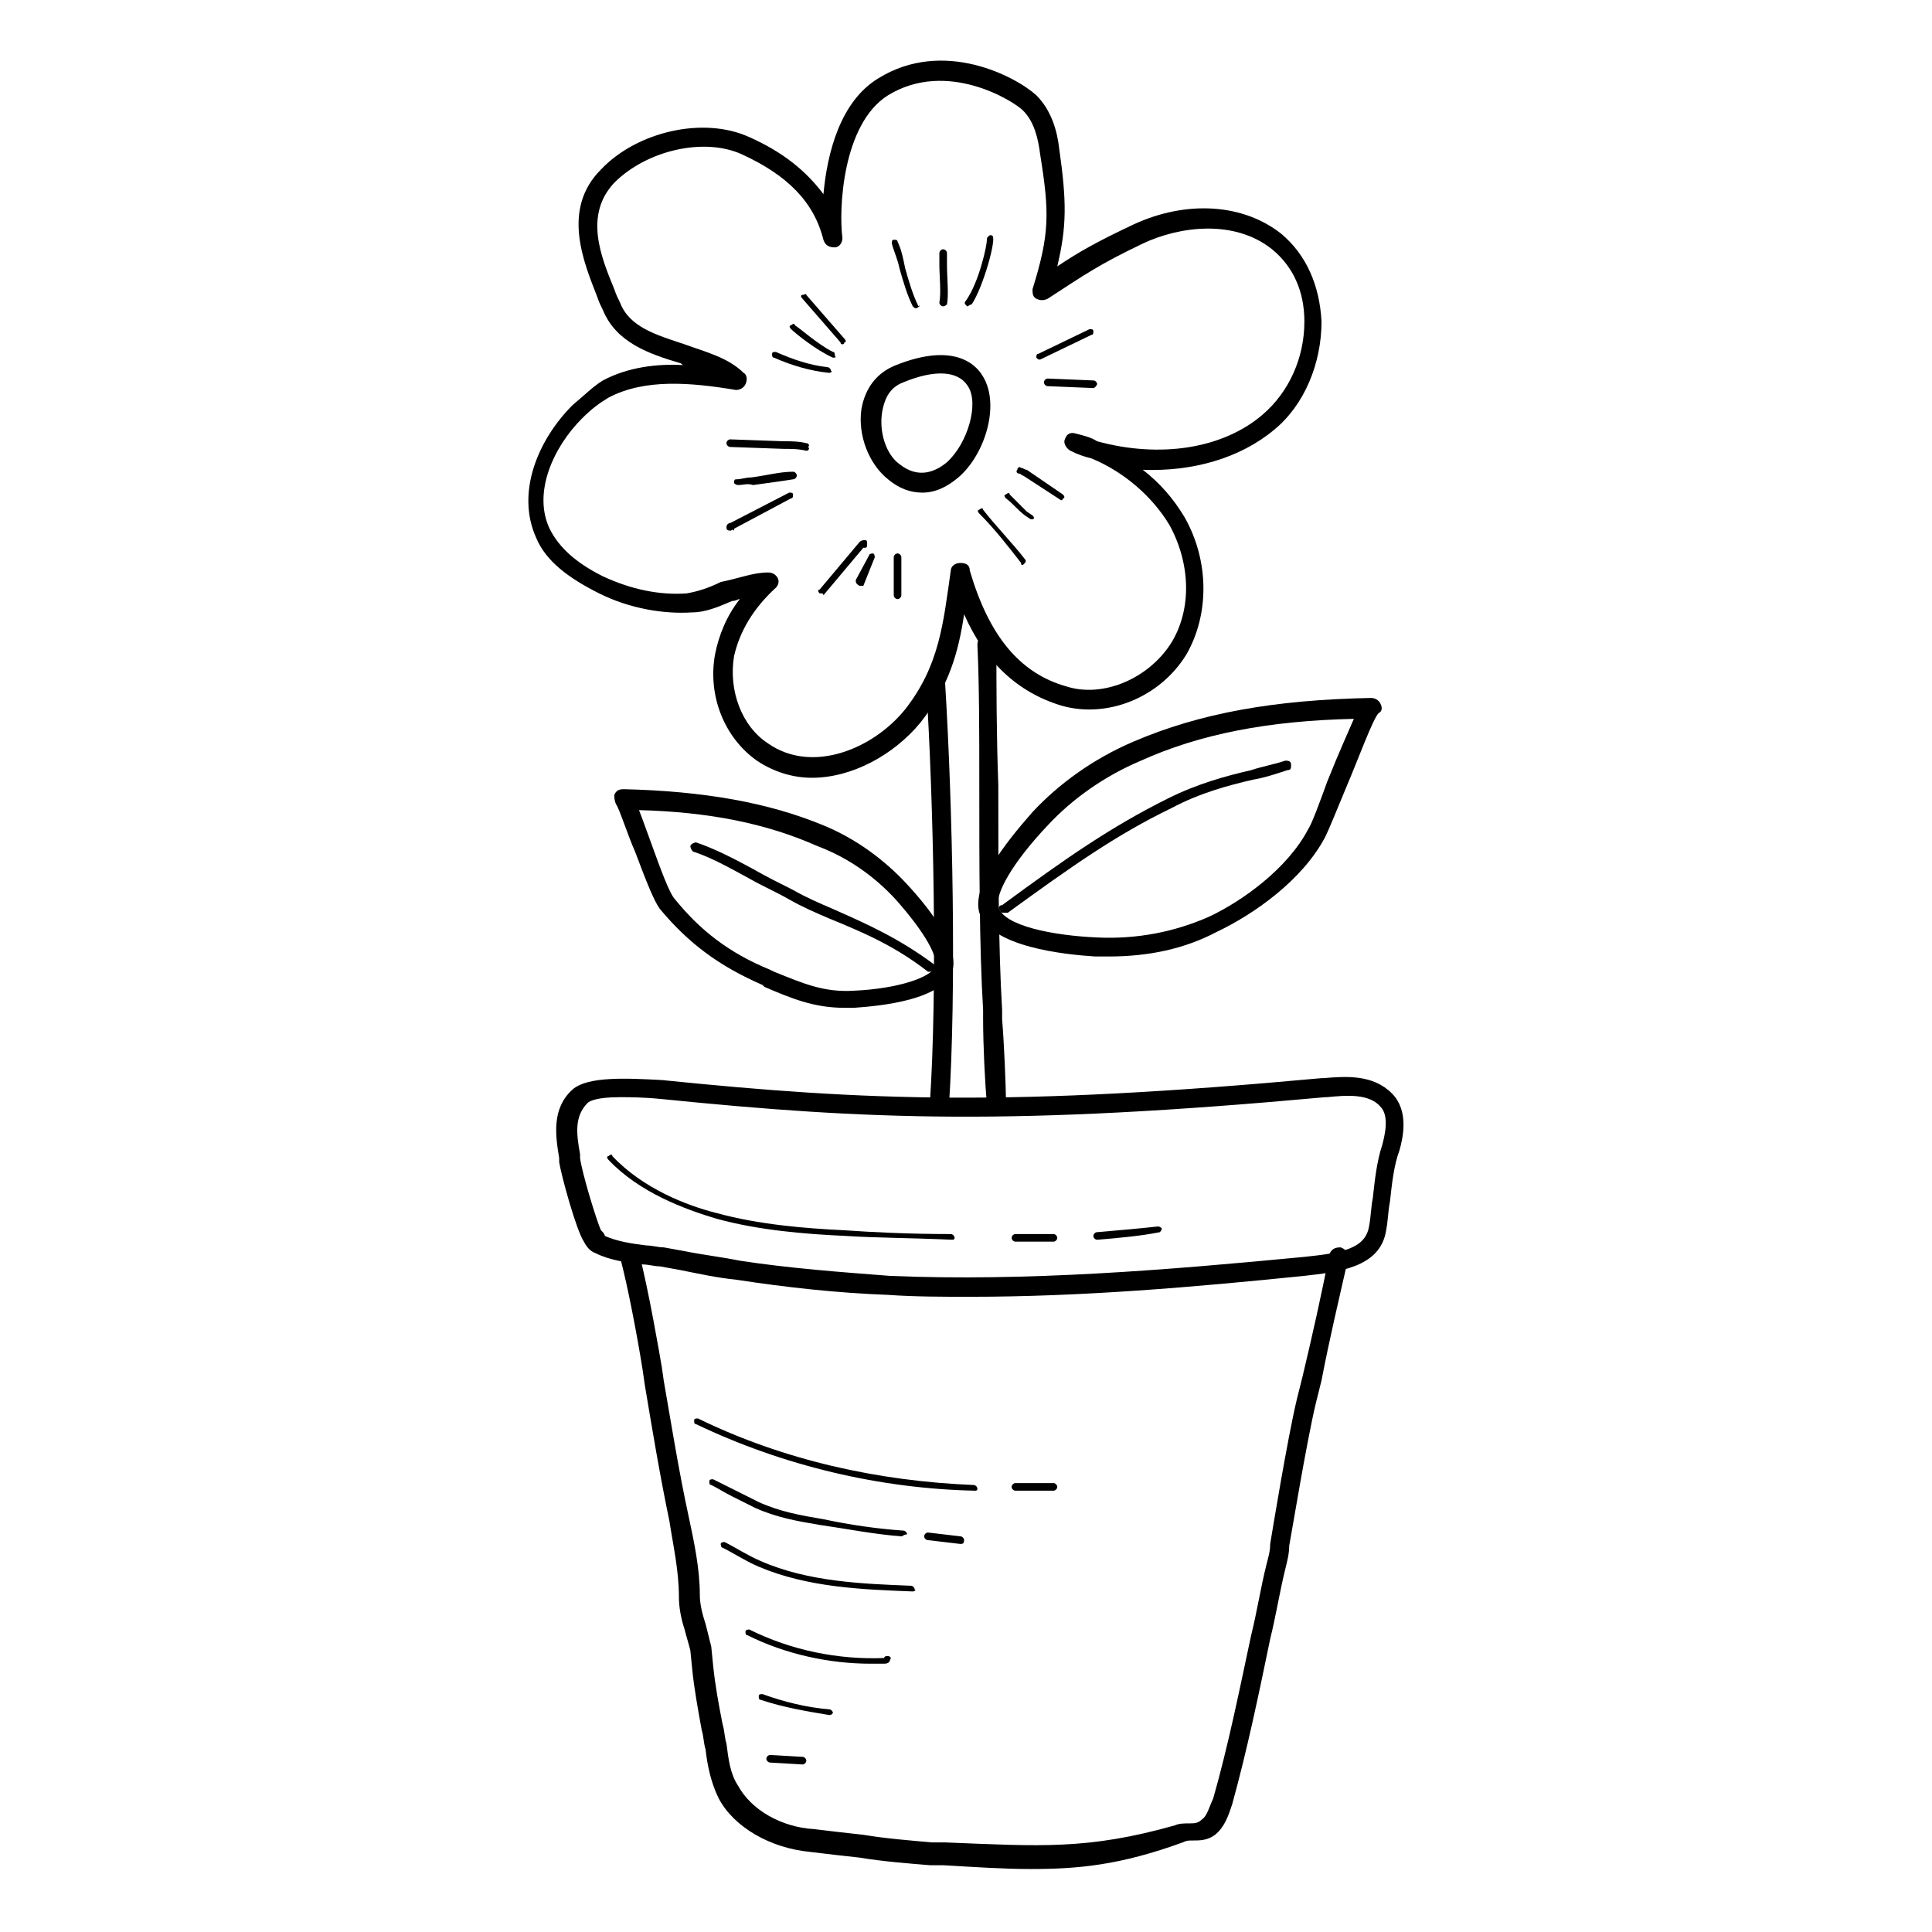 <?xml version="1.0" encoding="UTF-8"?>
<!-- The Best Svg Icon site in the world: iconSvg.co, Visit us! https://iconsvg.co -->
<svg fill="#000000" width="800px" height="800px" version="1.1" viewBox="144 144 512 512" xmlns="http://www.w3.org/2000/svg">
 <g>
  <path d="m401.01 487.66c-7.055 0-14.609 0-21.664-0.504-13.602-0.504-27.207-2.016-40.305-4.031-5.039-0.504-9.574-1.512-14.609-2.519l-5.543-1.008c-1.512 0-3.023-0.504-4.535-0.504-4.031-0.504-8.566-1.008-12.594-3.023-1.512-0.504-2.519-2.016-3.023-3.023-2.016-3.023-6.047-17.633-6.551-21.16v-1.008c-1.008-6.047-2.016-13.098 3.527-18.137 4.031-3.527 14.105-3.023 23.68-2.519 54.41 5.543 92.699 7.055 174.82-0.504h0.504c6.047-0.504 13.098-1.008 18.137 4.031 4.535 4.535 3.023 11.586 2.016 15.113-1.512 4.031-2.016 9.07-2.519 13.602-0.504 2.519-0.504 5.039-1.008 7.559-1.512 10.078-13.098 11.082-21.664 12.09-29.723 3.027-58.945 5.547-88.668 5.547zm-92.703-52.898c-6.047 0-8.062 1.008-8.566 1.512-3.527 3.527-3.023 8.062-2.016 13.602v1.008c0.504 4.031 4.535 17.129 5.543 19.145 0.504 0.504 1.008 1.008 1.008 1.512 3.527 1.512 7.055 2.016 11.082 2.519 1.512 0 3.023 0.504 4.535 0.504l5.543 1.008c5.039 1.008 9.574 1.512 14.609 2.519 13.098 2.016 26.703 3.023 39.801 4.031 36.273 1.512 73.051-1.512 109.83-5.039 9.574-1.008 16.121-2.016 17.129-8.062 0.504-2.519 0.504-5.039 1.008-7.559 0.504-4.535 1.008-9.574 2.519-14.105 0.504-2.016 2.016-7.559-0.504-10.078-3.023-3.527-9.07-3.023-14.105-2.519h-0.504c-82.625 7.559-120.91 6.047-175.83 0.504-5.039-0.5-8.566-0.5-11.086-0.5z"/>
  <path d="m417.13 639.31c-7.055 0-14.609-0.504-23.176-1.008h-3.527c-6.047-0.504-12.594-1.008-18.641-2.016-4.535-0.504-9.07-1.008-13.098-1.512-10.578-1.008-20.152-6.551-24.184-14.105-2.016-4.031-3.023-8.566-3.527-13.098-0.504-1.512-0.504-3.527-1.008-5.039-1.008-5.543-2.016-11.082-2.519-16.121l-0.504-5.039c-0.504-2.016-1.008-3.527-1.512-5.543-1.008-3.023-1.512-6.047-1.512-8.566 0-7.055-1.512-13.602-2.519-20.152-2.519-12.09-4.535-24.184-6.551-36.273l-0.504-3.527c-1.512-9.574-4.031-22.672-6.047-30.23-0.504-1.512 0.504-2.519 2.016-3.023 1.512-0.504 2.519 0.504 3.023 2.016 2.519 9.574 5.543 27.207 6.047 30.23l0.504 3.527c2.016 11.586 4.031 24.184 6.551 35.77 1.512 7.055 3.023 14.105 3.023 21.16 0 2.016 0.504 4.535 1.512 7.559 0.504 2.016 1.008 4.031 1.512 6.047l0.504 5.039c0.504 5.039 1.512 10.578 2.519 15.617 0.504 1.512 0.504 3.527 1.008 5.039 0.504 4.031 1.008 8.062 3.023 11.082 3.527 6.551 11.586 11.082 20.152 11.586 4.031 0.504 8.566 1.008 13.098 1.512 6.047 1.008 12.594 1.512 18.137 2.016h3.527c25.191 1.008 37.785 2.016 60.961-4.535 1.008-0.504 2.519-0.504 3.527-0.504 1.512 0 2.519 0 3.527-1.008 1.512-1.008 2.016-3.527 3.023-5.543 4.031-14.105 7.055-29.223 10.078-43.328 1.512-6.047 2.519-12.594 4.031-18.641 0.504-2.016 1.008-3.527 1.008-5.543 0.504-3.023 4.535-27.711 7.055-38.289l1.512-6.047c2.519-10.578 5.039-21.664 7.055-32.242 0.504-1.512 1.512-2.016 3.023-2.016 1.512 0.504 2.016 1.512 2.016 3.023-2.519 11.082-5.039 21.664-7.055 32.242l-1.512 6.047c-2.519 10.578-6.551 35.266-7.055 37.785 0 2.016-0.504 4.031-1.008 6.047-1.512 6.047-2.519 12.594-4.031 18.641-3.023 14.609-6.047 29.223-10.078 43.832-1.008 3.023-2.016 6.047-4.535 8.062-2.016 1.512-4.031 1.512-6.047 1.512-1.008 0-1.512 0-2.519 0.504-16.625 6.047-27.711 7.055-40.305 7.055z"/>
  <path d="m392.95 438.79s-0.504 0 0 0c-1.512 0-2.519-1.512-2.519-2.519 2.016-30.23 1.008-79.098-1.008-111.34 0-1.512 1.008-2.519 2.519-2.519s2.519 1.008 2.519 2.519c2.016 32.746 3.023 81.617 1.008 112.35-0.504 0.508-1.512 1.516-2.519 1.516z"/>
  <path d="m408.06 438.79c-1.512 0-2.519-1.008-2.519-2.519-0.504-4.535-1.008-15.617-1.008-22.168v-2.519c-1.008-16.625-1.008-38.289-1.008-59.449 0-13.602 0-26.703-0.504-37.281 0-1.512 1.008-2.519 2.519-2.519 1.512 0 2.519 1.008 2.519 2.519 0 10.578 0 23.68 0.504 37.281 0 21.16 0 42.824 1.008 59.449v2.519c0.504 6.047 1.008 17.633 1.008 21.664 0 2.016-1.008 3.023-2.519 3.023z"/>
  <path d="m388.41 274.55c-3.023 0-6.047-1.008-9.07-3.527-5.039-4.031-8.062-11.586-7.055-18.641 1.008-5.543 4.031-9.574 9.07-11.586 15.113-6.047 21.16-0.504 23.176 3.023 4.535 7.559 0.504 20.656-6.551 26.703-3.019 2.516-6.043 4.027-9.57 4.027zm-6.047-7.559c5.039 4.031 9.574 2.016 12.594-0.504 5.543-5.039 8.566-15.617 5.543-20.152-2.519-4.031-8.566-4.535-17.129-1.008-4.031 1.512-5.039 5.039-5.543 7.559-1.004 5.543 1.012 11.586 4.535 14.105z"/>
  <path d="m359.19 350.12c-5.039 0-10.078-1.512-14.609-4.535-8.566-6.047-13.098-17.129-11.082-28.215 1.008-5.039 3.023-10.078 6.551-14.609-0.504 0-1.008 0.504-2.016 0.504-3.527 1.512-7.055 3.023-10.578 3.023-7.559 0.504-16.625-1.008-24.688-5.039s-14.105-8.566-16.625-14.609c-5.543-12.09 0.504-26.199 9.574-35.266 3.023-2.519 5.543-5.039 8.062-6.551 6.551-3.527 14.609-4.535 21.664-4.031-0.504 0-0.504 0-1.008-0.504-8.566-2.519-17.129-5.543-20.656-14.105-0.504-1.008-1.008-2.016-1.512-3.527-3.527-9.07-9.574-23.176 1.008-33.754 9.574-10.078 27.207-14.105 39.297-8.566 9.07 4.031 15.113 9.07 19.648 15.113 1.008-11.082 4.535-24.688 14.609-30.73 17.129-10.578 36.273-0.504 41.816 4.535 4.031 4.031 5.543 9.574 6.047 14.105 2.016 14.105 2.016 20.656-0.504 31.234 6.047-4.031 10.578-6.551 20.152-11.082 14.105-6.551 29.223-5.543 39.297 2.519 6.551 5.543 10.078 13.602 10.578 23.176 0 11.082-4.535 22.168-12.594 28.719-9.07 7.559-21.664 11.082-34.762 10.578 4.535 3.527 8.062 7.559 11.082 12.594 6.551 11.586 6.551 25.695 0.504 36.273-7.055 11.586-21.16 17.129-33.25 13.602-11.586-3.527-20.152-11.586-25.695-24.184-1.512 10.078-4.031 19.145-11.586 28.719-7.062 8.566-18.148 14.613-28.727 14.613zm-11.59-54.41c1.008 0 2.016 0.504 2.519 1.512 0.504 1.008 0 2.016-0.504 2.519-6.047 5.543-9.574 11.586-11.082 18.137-1.512 9.07 2.016 18.641 9.07 23.176 11.586 8.062 27.711 1.512 36.273-9.07 9.07-11.586 10.078-22.672 12.09-36.777 0-1.008 1.008-2.016 2.519-2.016s2.519 0.504 2.519 2.016c5.039 17.129 13.098 27.207 25.695 30.73 9.574 3.023 21.664-2.016 27.711-11.586 5.543-9.07 5.039-21.16-0.504-31.234-4.535-7.559-12.09-14.105-20.656-17.633-2.016-0.504-3.527-1.008-5.543-2.016-1.008-0.504-2.016-2.016-1.512-3.023 0.504-1.512 1.512-2.016 3.023-1.512 2.016 0.504 4.031 1.008 5.543 2.016 16.625 4.535 33.25 2.016 43.832-7.055 7.055-6.047 11.082-15.113 11.082-24.688 0-8.062-3.023-14.609-8.566-19.145-10.078-8.062-24.688-6.047-34.258-1.512-11.586 5.543-15.113 8.062-25.191 14.609-1.008 0.504-2.016 0.504-3.023 0s-1.008-1.512-1.008-2.519c4.535-14.609 4.535-20.152 2.016-35.77-0.504-4.031-1.512-8.562-4.535-11.586-2.519-2.519-20.152-13.602-35.77-4.031-12.09 7.559-13.098 30.23-12.09 37.785 0 1.512-1.008 2.519-2.016 2.519-1.512 0-2.519-0.504-3.023-2.016-2.519-10.078-9.574-17.129-21.664-22.672-10.078-4.535-25.191-1.008-33.754 7.559-8.062 8.566-3.527 19.648 0 28.215 0.504 1.512 1.008 2.519 1.512 3.527 2.519 6.551 9.574 8.566 17.129 11.082 5.543 2.016 11.586 3.527 15.617 7.559 1.008 0.504 1.008 2.016 0.504 3.023-0.504 1.008-1.512 1.512-2.519 1.512-12.09-2.016-24.184-3.023-33.754 2.016-2.519 1.512-4.535 3.023-7.055 5.543-7.559 7.559-13.098 19.648-8.566 29.223 2.519 5.039 7.055 9.07 14.105 12.594 7.559 3.527 15.113 5.039 22.168 4.535 3.023-0.504 6.047-1.512 9.07-3.023 5.039-1.012 8.562-2.523 12.594-2.523z"/>
  <path d="m437.79 397.48h-3.527c-8.062-0.504-27.711-2.519-30.73-11.586-2.016-7.055 6.551-18.137 14.105-26.703 7.055-7.559 16.121-14.105 26.703-18.641 17.633-7.559 37.281-11.082 62.977-11.586 1.008 0 2.016 0.504 2.519 1.512 0.504 1.008 0.504 2.016-0.504 2.519-1.512 1.512-5.543 12.594-8.566 19.648-2.519 6.047-4.535 11.082-5.543 13.098-6.047 11.586-19.145 20.656-28.719 25.191-8.562 4.531-18.137 6.547-28.715 6.547zm64.992-62.977c-22.672 0.504-40.809 4.031-56.426 11.082-9.574 4.031-18.137 10.078-24.688 17.129-9.07 9.574-14.105 18.137-13.098 21.664 1.512 5.039 14.609 7.559 26.199 8.062 10.578 0.504 20.656-1.512 29.727-5.543 8.566-4.031 20.656-12.594 26.199-23.176 1.008-1.512 3.023-7.055 5.039-12.594 3.016-7.559 5.535-13.098 7.047-16.625z"/>
  <path d="m410.07 385.89c-0.504 0-1.008 0-1.008-0.504-0.504-0.504-0.504-1.512 0.504-1.512 17.129-12.594 28.719-20.656 43.832-28.215 8.062-4.031 15.617-6.047 22.168-7.559 3.023-1.008 6.047-1.512 9.07-2.519 0.504 0 1.512 0 1.512 1.008 0 1.008 0 1.512-1.008 1.512-3.023 1.008-6.047 2.016-9.07 2.519-6.551 1.512-14.105 3.527-21.664 7.559-14.609 7.055-26.703 15.617-43.328 27.711h-1.008z"/>
  <path d="m367.75 411.08c-8.062 0-14.105-2.519-21.16-5.543l-0.504-0.504c-11.586-5.039-19.648-11.082-27.207-20.152-1.512-2.016-3.527-7.055-6.551-15.113-2.016-4.535-4.031-11.082-5.039-12.594-0.504-1.008-0.504-2.016-0.504-2.519 0.504-1.008 1.008-1.512 2.519-1.512 21.16 0.504 38.289 3.527 52.898 9.574 8.566 3.527 16.121 9.07 22.168 15.617 6.551 7.055 13.602 16.625 12.09 22.672-2.519 8.062-19.145 9.574-26.199 10.078-1-0.004-1.504-0.004-2.512-0.004zm-54.41-52.395c1.008 2.519 2.016 5.543 3.527 9.574 2.016 5.543 4.535 12.594 6.047 14.105 6.551 8.062 14.105 14.105 25.191 18.641l1.008 0.504c7.559 3.023 13.098 5.543 21.16 5.039 11.586-0.504 20.656-3.527 21.664-6.551 0.504-2.519-2.519-8.566-10.578-17.633-5.543-6.047-12.594-11.082-20.656-14.105-13.609-6.051-28.723-9.07-47.363-9.574z"/>
  <path d="m390.43 401.51h-0.504c-9.07-7.055-17.633-10.578-26.199-14.105-3.527-1.512-7.055-3.023-10.578-5.039-3.527-2.016-7.055-3.527-10.578-5.543-5.543-3.023-10.078-5.543-14.609-7.055-0.504 0-1.008-1.008-1.008-1.512 0-0.504 1.008-1.008 1.512-1.008 4.535 1.512 9.574 4.031 15.113 7.055 3.527 2.016 6.551 3.527 10.578 5.543 3.527 2.016 7.055 3.527 10.578 5.039 9.07 4.031 17.129 7.559 26.703 14.609 0.504 0.504 0.504 1.008 0.504 1.512-0.504 0.504-1.008 0.504-1.512 0.504z"/>
  <path d="m419.65 239.29c-0.504 0-0.504 0-1.008-0.504 0-0.504 0-1.008 0.504-1.008l13.602-6.551c0.504 0 1.008 0 1.008 0.504 0 0.504 0 1.008-0.504 1.008l-13.602 6.551c0.504 0 0 0 0 0z"/>
  <path d="m433.75 246.84s-0.504 0 0 0l-12.09-0.504c-0.504 0-1.008-0.504-1.008-1.008s0.504-1.008 1.008-1.008l12.09 0.504c0.504 0 1.008 0.504 1.008 1.008-0.504 1.008-1.008 1.008-1.008 1.008z"/>
  <path d="m425.19 276.57c-0.504 0-0.504 0 0 0l-10.078-6.551c-0.504 0-0.504-0.504-1.008-0.504-0.504 0-1.008-0.504-0.504-1.008 0-0.504 0.504-1.008 1.008-0.504 0.504 0 1.008 0.504 1.512 0.504l9.574 6.551c0.504 0.504 0.504 1.008 0 1.008 0 0.504-0.504 0.504-0.504 0.504z"/>
  <path d="m417.63 281.6h-0.504l-1.512-1.008c-2.016-1.512-3.023-3.023-5.039-4.535-0.504-0.504-0.504-1.008 0-1.008 0.504-0.504 1.008-0.504 1.008 0 1.512 1.512 3.023 3.023 4.535 4.535l1.512 1.008c0.504 0.504 0.504 1.008 0 1.008z"/>
  <path d="m415.11 293.7c-0.504 0-0.504 0-0.504-0.504-3.527-4.535-7.055-9.07-11.082-13.098-0.504-0.504-0.504-1.008 0-1.008 0.504-0.504 1.008-0.504 1.008 0 3.527 4.535 7.559 8.566 11.082 13.098 0.504 0.504 0 1.008 0 1.008l-0.504 0.504z"/>
  <path d="m361.71 301.25h-0.504c-0.504-0.504-0.504-1.008 0-1.008l10.578-12.594c0.504-0.504 1.008-0.504 1.512-0.504s0.504 0.504 0.504 1.008 0 1.008-0.504 1.008h-0.504l-10.578 12.594c-0.004-0.504-0.504-0.504-0.504-0.504z"/>
  <path d="m371.79 299.24c-1.008-0.504-1.008-1.008-1.008-1.512l3.527-6.551c0-0.504 1.008-0.504 1.008-0.504 0.504 0 0.504 1.008 0.504 1.008l-3.023 7.559h-1.008z"/>
  <path d="m381.86 302.76c-0.504 0-1.008-0.504-1.008-1.008v-10.078c0-0.504 0.504-1.008 1.008-1.008 0.504 0 1.008 0.504 1.008 1.008v10.078c-0.004 0.504-0.508 1.008-1.008 1.008z"/>
  <path d="m357.68 263.46c-2.016-0.504-4.031-0.504-6.047-0.504l-14.105-0.504c-0.504 0-1.008-0.504-1.008-1.008 0-0.504 0.504-1.008 1.008-1.008l14.105 0.504c2.016 0 4.031 0 6.047 0.504 0.504 0 1.008 0.504 0.504 1.008 0.504 0.504 0 1.008-0.504 1.008z"/>
  <path d="m339.54 272.54c-0.504 0-1.008-0.504-1.008-0.504 0-0.504 0-1.008 0.504-1.008 1.512 0 2.519-0.504 4.031-0.504 4.031-0.504 7.559-1.512 11.082-1.512 0.504 0 1.008 0.504 1.008 1.008s-0.504 1.008-1.008 1.008c-3.023 0.504-7.055 1.008-10.578 1.512-1.516-0.504-2.519 0-4.031 0z"/>
  <path d="m337.53 284.62c-1.008 0-1.008-0.504-1.008-1.008 0-0.504 0.504-1.008 1.008-1.008l15.617-8.062c0.504 0 1.008 0 1.008 0.504 0 0.504 0 1.008-0.504 1.008l-15.113 8.062v0.504c-0.504-0.504-0.504 0-1.008 0z"/>
  <path d="m363.72 242.81c-5.039-0.504-10.078-2.016-14.609-4.031-0.504 0-0.504-0.504-0.504-1.008 0-0.504 0.504-0.504 1.008-0.504 4.535 2.016 9.07 3.527 13.602 4.031 0.504 0 1.008 0.504 1.008 1.008 0.504 0 0 0.504-0.504 0.504z"/>
  <path d="m364.73 238.78c-4.535-2.016-10.078-6.551-11.082-7.559-0.504-0.504-0.504-1.008 0-1.008 0.504-0.504 1.008-0.504 1.008 0 1.008 0.504 6.047 5.039 10.078 7.055 0.504 0 0.504 0.504 0.504 1.008 0.5 0.504-0.004 0.504-0.508 0.504z"/>
  <path d="m367.25 235.25s-0.504 0-0.504-0.504l-10.078-11.586c-0.504-0.504-0.504-1.008 0-1.008 0.504 0 1.008-0.504 1.008 0l10.078 11.586c0.504 0.504 0.504 1.008 0 1.008 0 0.504-0.504 0.504-0.504 0.504z"/>
  <path d="m386.9 225.68c-0.504 0-0.504 0-1.008-0.504-1.512-3.023-2.519-6.551-3.527-10.078-0.504-2.519-1.512-4.535-2.016-6.551 0-0.504 0-1.008 0.504-1.008 0.504 0 1.008 0 1.008 0.504 1.008 2.016 1.512 4.535 2.016 7.055 1.008 3.527 2.016 7.055 3.527 10.078 0.504-0.504 0.504 0-0.504 0.504 0.504 0 0.504 0 0 0z"/>
  <path d="m393.95 225.18c-0.504 0-1.008-0.504-1.008-1.008 0.504-2.519 0-7.055 0-10.078v-3.023c0-0.504 0.504-1.008 1.008-1.008s1.008 0.504 1.008 1.008v3.023c0 3.527 0.504 8.062 0 10.578 0 0.004-0.504 0.508-1.008 0.508z"/>
  <path d="m400.5 225.18c-0.504 0-0.504-0.504 0 0-1.008-0.504-1.008-1.008-0.504-1.512 3.527-5.039 5.543-14.609 5.543-16.121 0-0.504 0-0.504 0.504-1.008s1.008 0 1.008 0c1.008 1.008-2.519 13.602-5.543 18.137-0.504 0-1.008 0.504-1.008 0.504z"/>
  <path d="m402.52 539.05c-25.191-0.504-50.883-6.551-74.059-17.633-0.504 0-0.504-0.504-0.504-1.008s0.504-0.504 1.008-0.504c22.672 11.082 47.863 16.625 73.051 17.633 0.504 0 1.008 0.504 1.008 1.008 0 0 0 0.504-0.504 0.504z"/>
  <path d="m382.87 551.14c-7.055-0.504-14.609-2.016-21.664-3.023-6.047-1.008-11.586-2.016-17.129-4.535-2.016-1.008-4.031-2.016-6.047-3.023-2.016-1.008-3.527-2.016-5.543-3.023-0.504 0-0.504-0.504-0.504-1.008s0.504-0.504 1.008-0.504c2.016 1.008 4.031 2.016 6.047 3.023s4.031 2.016 6.047 3.023c5.543 2.519 11.082 3.527 17.129 4.535 7.055 1.512 14.105 2.519 21.16 3.023 0.504 0 1.008 0.504 1.008 1.008-1.008 0-1.008 0.504-1.512 0.504z"/>
  <path d="m385.89 565.75c-13.098-0.504-27.711-1.008-40.809-6.551-3.527-1.512-6.551-3.527-9.574-5.039-0.504 0-0.504-1.008-0.504-1.008 0-0.504 1.008-0.504 1.008-0.504 3.023 1.512 6.047 3.527 9.574 5.039 12.594 5.543 27.207 6.047 39.801 6.551 0.504 0 1.008 0.504 1.008 1.008 0.504 0 0 0.504-0.504 0.504z"/>
  <path d="m374.81 584.9c-11.082 0-22.672-2.519-32.746-7.559-0.504 0-0.504-0.504-0.504-1.008 0-0.504 1.008-0.504 1.008-0.504 11.082 5.543 23.68 8.062 35.77 7.559 0-0.504 0.504-0.504 1.008-0.504s1.008 0.504 0.504 1.008c0 0.504-0.504 1.008-1.512 1.008h-3.527z"/>
  <path d="m363.72 598.5c-6.047-1.008-12.09-2.016-18.137-4.031-0.504 0-0.504-0.504-0.504-1.008 0-0.504 0.504-0.504 1.008-0.504 5.543 2.016 11.586 3.527 17.633 4.031 0.504 0 1.008 0.504 1.008 1.008-0.504 0.504-0.504 0.504-1.008 0.504z"/>
  <path d="m356.67 611.6-8.566-0.504c-0.504 0-1.008-0.504-1.008-1.008 0-0.504 0.504-1.008 1.008-1.008l8.566 0.504c0.504 0 1.008 0.504 1.008 1.008s-0.504 1.008-1.008 1.008z"/>
  <path d="m398.49 553.16-8.566-1.008c-0.504 0-1.008-0.504-1.008-1.008s0.504-1.008 1.008-1.008l8.566 1.008c0.504 0 1.008 0.504 1.008 1.008 0 1.008-0.504 1.008-1.008 1.008z"/>
  <path d="m413.1 539.05c-0.504 0-1.008-0.504-1.008-1.008 0-0.504 0.504-1.008 1.008-1.008h10.078c0.504 0 1.008 0.504 1.008 1.008 0 0.504-0.504 1.008-1.008 1.008z"/>
  <path d="m396.47 472.55c-11.082-0.504-20.656-0.504-28.215-1.008-11.082-0.504-23.176-1.512-34.258-4.535-8.566-2.519-20.656-7.055-28.719-15.617-0.504-0.504-0.504-1.008 0-1.008 0.504-0.504 1.008-0.504 1.008 0 8.062 8.566 19.648 13.098 27.711 15.113 11.082 3.023 23.176 4.031 33.754 4.535 7.055 0.504 17.129 1.008 28.215 1.008 0.504 0 1.008 0.504 1.008 1.008 0 0 0 0.504-0.504 0.504z"/>
  <path d="m413.1 473.05c-0.504 0-1.008-0.504-1.008-1.008 0-0.504 0.504-1.008 1.008-1.008h10.078c0.504 0 1.008 0.504 1.008 1.008 0 0.504-0.504 1.008-1.008 1.008h-10.078z"/>
  <path d="m434.76 472.55c-0.504 0-1.008-0.504-1.008-1.008 0-0.504 0.504-1.008 1.008-1.008 6.047-0.504 11.586-1.008 16.121-1.512 0.504 0 1.008 0.504 1.008 0.504 0 0.504-0.504 1.008-0.504 1.008-5.039 1.008-10.578 1.512-16.625 2.016z"/>
 </g>
</svg>